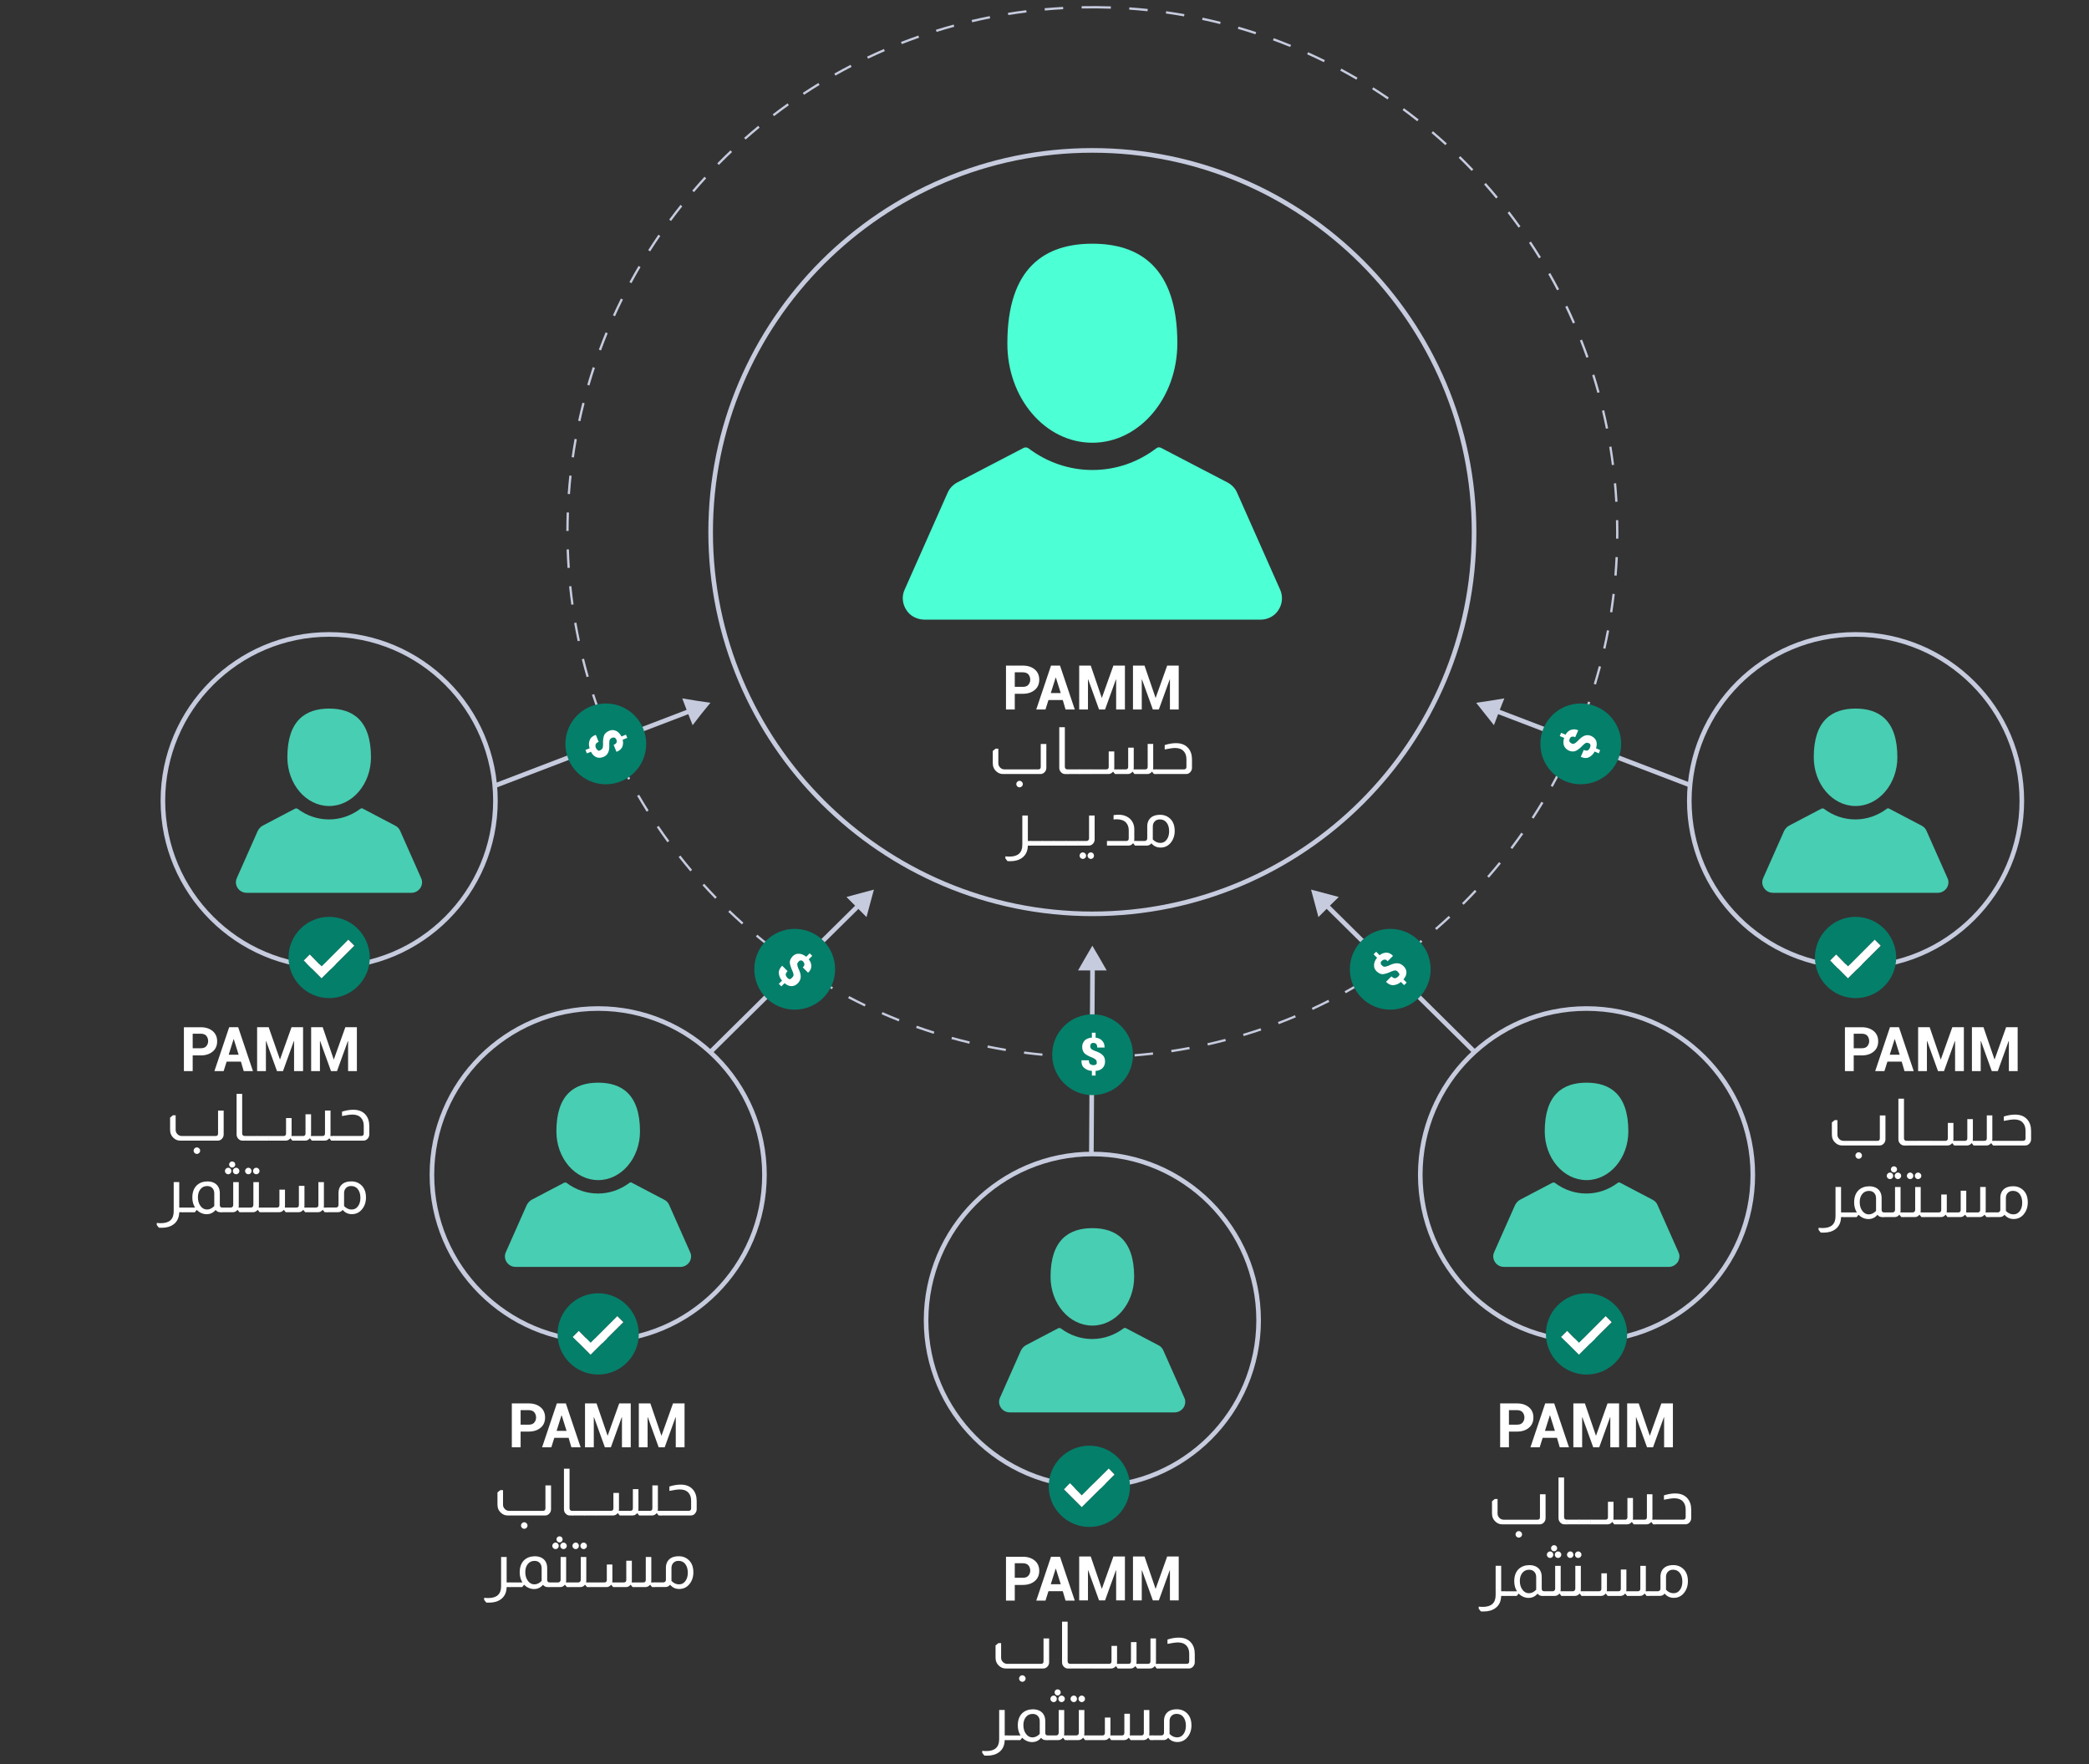 <?xml version="1.0" encoding="UTF-8"?><svg id="Layer_1" xmlns="http://www.w3.org/2000/svg" width="894" height="755" viewBox="0 0 894 755"><rect x="0" y="0" width="894" height="755" fill="#333333" stroke="none"/><defs><style>.cls-1{fill:#fff;}.cls-1,.cls-2,.cls-3,.cls-4,.cls-5{stroke-width:0px;}.cls-2{fill:#48ceb2;}.cls-3{fill:#4dffd4;}.cls-4{fill:#c6cbde;}.cls-5{fill:#047f6a;}</style></defs><path class="cls-4" d="M469.79,452.83v-.99c2.6-.03,5.26-.1,7.87-.22l.04.99c-2.63.12-5.29.19-7.92.22ZM461.87,452.77c-2.62-.06-5.29-.18-7.91-.33l.06-.99c2.62.15,5.27.27,7.88.33l-.02.99ZM485.61,452.12l-.08-.99c2.61-.21,5.25-.47,7.85-.76l.11.98c-2.61.3-5.26.56-7.88.77ZM446.06,451.83c-2.62-.25-5.27-.54-7.87-.88l.13-.98c2.59.34,5.23.63,7.84.88l-.09.98ZM501.35,450.31l-.15-.98c2.59-.39,5.2-.83,7.77-1.31l.18.97c-2.58.48-5.21.93-7.81,1.32ZM430.35,449.79c-2.6-.43-5.22-.91-7.79-1.43l.2-.97c2.56.52,5.17,1,7.76,1.43l-.16.97ZM516.92,447.4l-.22-.96c2.56-.57,5.13-1.2,7.66-1.86l.25.96c-2.54.66-5.13,1.29-7.7,1.87ZM414.83,446.65c-2.55-.61-5.13-1.28-7.67-1.98l.26-.95c2.52.7,5.09,1.36,7.63,1.97l-.23.96ZM532.24,443.39l-.28-.95c2.51-.75,5.03-1.56,7.51-2.4l.32.94c-2.49.84-5.03,1.65-7.55,2.41ZM399.56,442.41c-2.51-.79-5.04-1.64-7.53-2.53l.33-.93c2.48.88,5,1.73,7.5,2.52l-.3.94ZM547.24,438.3l-.35-.92c2.44-.93,4.9-1.91,7.3-2.92l.38.91c-2.41,1.01-4.88,2-7.33,2.93ZM384.6,437.09c-2.44-.97-4.91-2-7.33-3.06l.4-.91c2.41,1.05,4.86,2.08,7.3,3.04l-.36.92ZM561.8,432.19l-.41-.9c2.37-1.09,4.75-2.24,7.08-3.42l.45.88c-2.35,1.19-4.74,2.34-7.11,3.44ZM370.05,430.72c-2.37-1.14-4.76-2.34-7.09-3.56l.46-.88c2.32,1.22,4.7,2.41,7.06,3.55l-.43.89ZM575.91,425.06l-.48-.87c2.28-1.26,4.58-2.58,6.83-3.92l.51.85c-2.26,1.35-4.56,2.67-6.86,3.93ZM356,423.34c-2.29-1.31-4.58-2.67-6.82-4.05l.52-.84c2.23,1.38,4.51,2.74,6.79,4.04l-.49.86ZM589.48,416.95l-.54-.83c2.2-1.42,4.4-2.9,6.54-4.39l.57.81c-2.15,1.5-4.36,2.98-6.57,4.41ZM342.52,415c-2.19-1.46-4.38-2.98-6.51-4.52l.58-.8c2.13,1.53,4.31,3.05,6.48,4.5l-.55.82ZM602.46,407.9l-.59-.79c2.09-1.57,4.18-3.19,6.22-4.84l.62.77c-2.05,1.65-4.15,3.29-6.25,4.86ZM329.66,405.73c-2.08-1.61-4.16-3.28-6.18-4.97l.63-.76c2.01,1.68,4.08,3.34,6.15,4.94l-.61.78ZM614.78,397.97l-.65-.75c1.98-1.72,3.96-3.49,5.87-5.26l.67.72c-1.92,1.78-3.9,3.56-5.89,5.29ZM317.48,395.59c-1.96-1.75-3.92-3.57-5.81-5.38l.68-.71c1.89,1.81,3.83,3.61,5.79,5.36l-.66.74ZM626.38,387.19l-.7-.7c1.85-1.85,3.7-3.75,5.49-5.66l.72.68c-1.8,1.92-3.65,3.84-5.51,5.69ZM306.05,384.62c-1.83-1.88-3.65-3.82-5.42-5.77l.73-.66c1.76,1.94,3.58,3.88,5.4,5.75l-.71.69ZM637.21,375.62l-.75-.65c1.72-1.97,3.43-4,5.08-6.04l.77.62c-1.66,2.04-3.38,4.08-5.1,6.06ZM295.42,372.89c-1.7-2.01-3.38-4.07-5-6.14l.78-.61c1.61,2.05,3.29,4.11,4.98,6.11l-.75.64ZM647.2,363.32l-.79-.6c1.58-2.09,3.14-4.24,4.65-6.38l.81.57c-1.51,2.15-3.08,4.31-4.67,6.41ZM285.63,360.45c-1.55-2.12-3.09-4.3-4.56-6.47l.82-.55c1.47,2.16,2.99,4.33,4.54,6.44l-.8.58ZM656.31,350.34l-.83-.54c1.44-2.21,2.85-4.46,4.19-6.69l.85.51c-1.35,2.24-2.76,4.5-4.21,6.72ZM276.75,347.36c-1.4-2.22-2.77-4.5-4.09-6.77l.86-.5c1.31,2.26,2.68,4.53,4.07,6.74l-.84.53ZM664.49,336.75l-.86-.48c1.27-2.29,2.52-4.64,3.71-6.98l.88.45c-1.19,2.35-2.45,4.7-3.72,7.01ZM268.81,333.68c-1.23-2.31-2.45-4.68-3.6-7.03l.89-.44c1.15,2.35,2.36,4.71,3.59,7l-.87.47ZM671.69,322.61l-.9-.42c1.11-2.38,2.19-4.81,3.21-7.22l.91.39c-1.03,2.43-2.11,4.87-3.22,7.26ZM261.86,319.49c-1.07-2.4-2.11-4.84-3.1-7.27l.92-.37c.98,2.42,2.02,4.85,3.08,7.23l-.9.4ZM677.87,307.99l-.92-.35c.93-2.44,1.84-4.95,2.69-7.44l.94.32c-.85,2.5-1.76,5.02-2.7,7.47ZM255.92,304.83c-.9-2.47-1.77-4.99-2.58-7.49l.94-.3c.81,2.49,1.67,5,2.57,7.46l-.93.34ZM683.01,292.95l-.95-.29c.76-2.51,1.48-5.07,2.15-7.59l.96.25c-.67,2.53-1.39,5.1-2.16,7.62ZM251.02,289.77c-.72-2.52-1.41-5.1-2.04-7.65l.96-.24c.63,2.54,1.32,5.11,2.03,7.62l-.95.27ZM687.05,277.64l-.96-.22c.58-2.55,1.12-5.15,1.6-7.72l.97.18c-.49,2.58-1.03,5.19-1.61,7.75ZM247.21,274.4c-.54-2.57-1.04-5.18-1.5-7.78l.97-.17c.45,2.58.95,5.19,1.49,7.74l-.97.2ZM690,262.07l-.98-.15c.4-2.59.75-5.21,1.06-7.81l.98.11c-.31,2.61-.66,5.25-1.06,7.85ZM244.49,258.79c-.36-2.6-.68-5.25-.95-7.86l.98-.1c.27,2.6.58,5.24.94,7.83l-.98.14ZM691.85,246.34l-.98-.08c.21-2.62.38-5.26.51-7.87l.99.05c-.12,2.62-.29,5.28-.51,7.9ZM242.87,243.04c-.18-2.63-.31-5.29-.39-7.91l.99-.03c.08,2.61.22,5.26.39,7.88l-.99.07ZM692.59,230.52h-.99c.01-.94.02-1.87.02-2.81,0-1.7-.02-3.4-.06-5.1l.99-.02c.04,1.7.06,3.41.06,5.12,0,.94,0,1.87-.02,2.8ZM243.35,227.21h-.99c0-2.63.06-5.3.15-7.92l.99.04c-.1,2.61-.15,5.27-.15,7.88ZM691.25,214.74c-.15-2.62-.35-5.27-.59-7.86l.98-.09c.24,2.61.44,5.27.59,7.9l-.99.06ZM243.93,211.45l-.99-.07c.19-2.63.43-5.28.7-7.89l.98.11c-.28,2.6-.51,5.24-.7,7.85ZM689.8,199.04c-.33-2.59-.71-5.21-1.14-7.8l.97-.16c.43,2.6.81,5.24,1.14,7.84l-.98.12ZM245.61,195.77l-.98-.14c.37-2.6.79-5.23,1.26-7.82l.97.17c-.46,2.58-.88,5.2-1.25,7.79ZM687.25,183.48c-.52-2.57-1.08-5.17-1.68-7.7l.96-.23c.61,2.55,1.17,5.15,1.69,7.74l-.97.19ZM248.39,180.25l-.97-.21c.55-2.57,1.16-5.16,1.81-7.71l.96.24c-.64,2.54-1.25,5.12-1.8,7.68ZM683.61,168.14c-.69-2.52-1.44-5.07-2.23-7.57l.94-.3c.79,2.51,1.54,5.07,2.24,7.6l-.95.26ZM252.26,164.96l-.95-.28c.74-2.53,1.53-5.07,2.35-7.57l.94.31c-.82,2.48-1.61,5.02-2.34,7.53ZM678.89,153.09c-.86-2.45-1.79-4.94-2.76-7.39l.92-.36c.97,2.46,1.9,4.96,2.77,7.42l-.93.33ZM257.21,149.96l-.93-.34c.91-2.47,1.88-4.96,2.89-7.4l.91.38c-1,2.43-1.96,4.91-2.87,7.37ZM673.13,138.44c-1.04-2.38-2.13-4.79-3.26-7.16l.89-.43c1.13,2.38,2.24,4.79,3.28,7.19l-.91.39ZM263.21,135.34l-.9-.41c1.09-2.4,2.23-4.81,3.4-7.17l.88.44c-1.17,2.35-2.31,4.75-3.39,7.14ZM666.35,124.24c-1.21-2.32-2.48-4.65-3.76-6.91l.86-.49c1.29,2.28,2.56,4.61,3.78,6.94l-.88.46ZM270.24,121.18l-.87-.47c1.25-2.31,2.56-4.64,3.9-6.91l.85.5c-1.33,2.26-2.63,4.57-3.88,6.88ZM658.59,110.55c-1.37-2.23-2.79-4.46-4.24-6.64l.82-.55c1.45,2.19,2.88,4.43,4.26,6.67l-.84.52ZM278.24,107.57l-.83-.53c1.42-2.22,2.89-4.45,4.37-6.61l.81.56c-1.48,2.15-2.95,4.37-4.35,6.59ZM649.88,97.42c-1.53-2.13-3.11-4.26-4.7-6.33l.78-.6c1.6,2.08,3.18,4.21,4.72,6.35l-.8.58ZM287.18,94.56l-.79-.59c1.57-2.12,3.19-4.23,4.83-6.29l.77.62c-1.63,2.05-3.24,4.15-4.8,6.26ZM640.26,84.94c-1.67-2.02-3.4-4.03-5.13-5.98l.74-.66c1.74,1.96,3.48,3.98,5.15,6.01l-.76.63ZM297,82.21l-.75-.64c1.71-2,3.47-3.99,5.25-5.93l.73.67c-1.77,1.93-3.53,3.92-5.23,5.91ZM629.8,73.15c-1.81-1.9-3.67-3.79-5.54-5.61l.69-.71c1.87,1.83,3.75,3.73,5.56,5.64l-.72.68ZM307.66,70.58l-.7-.69c1.84-1.87,3.74-3.74,5.65-5.55l.68.72c-1.9,1.8-3.79,3.66-5.63,5.53ZM618.53,62.12c-1.93-1.76-3.92-3.52-5.92-5.21l.64-.75c2,1.7,4,3.47,5.94,5.24l-.67.73ZM319.1,59.73l-.65-.74c1.97-1.74,4-3.47,6.02-5.14l.63.76c-2.02,1.66-4.04,3.38-6,5.12ZM606.51,51.9c-2.06-1.63-4.17-3.24-6.27-4.79l.59-.8c2.11,1.55,4.23,3.17,6.3,4.81l-.61.77ZM331.27,49.71l-.6-.78c2.09-1.6,4.23-3.18,6.36-4.7l.57.8c-2.13,1.52-4.26,3.09-6.34,4.68ZM593.8,42.54c-2.17-1.48-4.39-2.94-6.6-4.34l.53-.83c2.21,1.4,4.44,2.87,6.62,4.36l-.56.82ZM344.1,40.57l-.54-.82c2.18-1.44,4.43-2.87,6.67-4.24l.52.84c-2.24,1.37-4.47,2.79-6.65,4.22ZM580.46,34.1c-2.26-1.32-4.58-2.62-6.89-3.87l.47-.87c2.32,1.25,4.65,2.56,6.92,3.88l-.5.85ZM357.53,32.36l-.49-.86c2.29-1.29,4.63-2.56,6.95-3.76l.45.88c-2.31,1.2-4.64,2.46-6.92,3.75ZM566.55,26.61c-2.36-1.17-4.77-2.3-7.15-3.37l.41-.9c2.39,1.08,4.81,2.22,7.18,3.39l-.44.89ZM371.5,25.12l-.42-.89c2.37-1.13,4.79-2.22,7.2-3.26l.39.91c-2.39,1.03-4.8,2.13-7.16,3.25ZM552.14,20.12c-2.43-.99-4.91-1.95-7.37-2.86l.34-.93c2.47.91,4.96,1.87,7.4,2.87l-.37.91ZM385.94,18.88l-.36-.92c2.45-.96,4.95-1.88,7.43-2.75l.33.93c-2.47.87-4.96,1.79-7.39,2.74ZM537.29,14.67c-2.49-.81-5.02-1.59-7.54-2.32l.27-.95c2.53.73,5.07,1.51,7.57,2.33l-.31.94ZM400.82,13.67l-.29-.94c2.51-.78,5.07-1.53,7.6-2.22l.26.95c-2.52.69-5.07,1.43-7.57,2.21ZM522.14,10.3c-2.54-.64-5.13-1.24-7.68-1.78l.21-.97c2.57.55,5.16,1.15,7.72,1.79l-.24.96ZM416.04,9.52l-.23-.96c2.56-.6,5.17-1.16,7.74-1.67l.19.97c-2.56.51-5.16,1.07-7.71,1.67ZM506.72,7.01c-2.58-.46-5.2-.87-7.79-1.23l.14-.98c2.6.36,5.23.78,7.82,1.24l-.17.97ZM431.51,6.46l-.16-.98c2.59-.42,5.23-.8,7.84-1.12l.12.98c-2.6.33-5.22.7-7.81,1.12ZM491.1,4.81c-2.6-.27-5.24-.5-7.86-.68l.07-.99c2.62.18,5.28.41,7.89.69l-.1.98ZM447.15,4.5l-.09-.98c2.61-.23,5.27-.43,7.9-.57l.05.99c-2.62.14-5.26.33-7.86.57ZM475.37,3.72c-4.15-.14-8.34-.17-12.47-.09l-.02-.99c4.14-.08,8.35-.05,12.52.09l-.03.99Z"/><path class="cls-4" d="M140.87,414.79c-39.78,0-72.14-32.36-72.14-72.14s32.36-72.14,72.14-72.14,72.14,32.36,72.14,72.14-32.36,72.14-72.14,72.14ZM140.87,272.49c-38.69,0-70.17,31.48-70.17,70.17s31.48,70.17,70.17,70.17,70.17-31.48,70.17-70.17-31.48-70.17-70.17-70.17Z"/><path class="cls-4" d="M794.1,414.79c-39.78,0-72.14-32.36-72.14-72.14s32.36-72.14,72.14-72.14,72.14,32.36,72.14,72.14-32.36,72.14-72.14,72.14ZM794.1,272.49c-38.69,0-70.17,31.48-70.17,70.17s31.48,70.17,70.17,70.17,70.17-31.48,70.17-70.17-31.48-70.17-70.17-70.17Z"/><path class="cls-4" d="M256,574.89c-39.78,0-72.14-32.36-72.14-72.14s32.36-72.14,72.14-72.14,72.14,32.36,72.14,72.14-32.36,72.14-72.14,72.14ZM256,432.58c-38.69,0-70.17,31.48-70.17,70.17s31.48,70.17,70.17,70.17,70.17-31.48,70.17-70.17-31.48-70.17-70.17-70.17Z"/><path class="cls-4" d="M467.48,637.15c-39.78,0-72.14-32.36-72.14-72.14s32.36-72.14,72.14-72.14,72.14,32.36,72.14,72.14-32.36,72.14-72.14,72.14ZM467.48,494.84c-38.69,0-70.17,31.48-70.17,70.17s31.48,70.17,70.17,70.17,70.17-31.48,70.17-70.17-31.48-70.17-70.17-70.17Z"/><path class="cls-4" d="M678.97,574.89c-39.78,0-72.14-32.36-72.14-72.14s32.36-72.14,72.14-72.14,72.14,32.36,72.14,72.14-32.36,72.14-72.14,72.14ZM678.97,432.58c-38.69,0-70.17,31.48-70.17,70.17s31.48,70.17,70.17,70.17,70.17-31.48,70.17-70.17-31.48-70.17-70.17-70.17Z"/><path class="cls-1" d="M434.28,678.16v6.82h-3.76v-18.78h7.21c2.17,0,3.85.59,5.14,1.68,1.28,1.09,1.88,2.57,1.88,4.35s-.59,3.26-1.88,4.35c-1.28,1.09-2.96,1.68-5.14,1.68h-3.46v-.1ZM434.28,675.2h3.46c1.09,0,1.88-.3,2.37-.89.49-.59.79-1.28.79-2.17s-.3-1.68-.79-2.27-1.38-.89-2.37-.89h-3.46v6.23Z"/><path class="cls-1" d="M454.83,680.93h-6.13l-1.28,4.05h-3.95l6.32-18.78h3.85l6.32,18.78h-3.95l-1.19-4.05ZM449.7,677.96h4.25l-2.08-6.62h-.1l-2.08,6.62Z"/><path class="cls-1" d="M471.54,679.94h0l4.94-13.84h4.94v18.78h-3.76v-12.85h-.1l-4.64,12.85h-2.57l-4.64-12.85h-.1v12.85h-3.76v-18.78h4.94l4.74,13.84Z"/><path class="cls-1" d="M494.56,679.94h0l4.94-13.84h4.94v18.78h-3.76v-12.85h-.1l-4.64,12.85h-2.57l-4.64-12.85h-.1v12.85h-3.76v-18.78h4.94l4.74,13.84Z"/><path class="cls-1" d="M645.76,612.54v6.82h-3.76v-18.78h7.21c2.17,0,3.85.59,5.14,1.68,1.28,1.09,1.88,2.57,1.88,4.35s-.59,3.26-1.88,4.35c-1.28,1.09-2.96,1.68-5.14,1.68h-3.46v-.1ZM645.76,609.68h3.46c1.09,0,1.88-.3,2.37-.89s.79-1.28.79-2.17-.3-1.68-.79-2.27-1.38-.89-2.37-.89h-3.46v6.23Z"/><path class="cls-1" d="M666.32,615.31h-6.13l-1.28,4.05h-3.95l6.32-18.78h3.85l6.32,18.78h-3.95l-1.19-4.05ZM661.18,612.34h4.25l-2.08-6.62h-.1l-2.08,6.62Z"/><path class="cls-1" d="M683.02,614.42h0l4.94-13.84h4.94v18.78h-3.76v-12.85h-.1l-4.64,12.85h-2.57l-4.64-12.85h-.1v12.85h-3.76v-18.78h4.94l4.74,13.84Z"/><path class="cls-1" d="M706.05,614.42h0l4.94-13.84h4.94v18.78h-3.76v-12.85h-.1l-4.64,12.85h-2.57l-4.64-12.85h-.1v12.85h-3.76v-18.78h4.94l4.74,13.84Z"/><path class="cls-1" d="M661.44,639.45v10.22c0,.67-.21,1.25-.62,1.74-.52.62-1.16.92-1.9.92h-16.01c-1.08,0-2.02-.35-2.8-1.06-1.06-.91-1.6-2.1-1.6-3.55v-5.26l1.2-.98h1.18v6.24c0,.73.26,1.34.78,1.85.5.52,1.14.78,1.9.78h14.41c.71,0,1.06-.35,1.06-1.06v-9.82h2.38ZM649.99,655.23c.37,0,.69.14.97.41.27.27.41.59.41.97,0,.39-.14.72-.41.99-.27.27-.59.41-.97.41-.39,0-.72-.14-.99-.41-.27-.27-.41-.6-.41-.99s.14-.7.41-.97c.27-.27.6-.41.99-.41Z"/><path class="cls-1" d="M669.36,632.28v16.99c0,.3.09.55.28.76.21.21.47.31.78.31h.36v1.99h-1.29c-.6,0-1.12-.2-1.57-.59-.63-.54-.95-1.23-.95-2.07v-17.38h2.38Z"/><path class="cls-1" d="M675.77,650.33v1.99h-5.18v-1.99h5.18Z"/><path class="cls-1" d="M680.75,650.33v1.99h-5.18v-1.99h5.18Z"/><path class="cls-1" d="M707.17,639.45v10.22c0,.24-.03.47-.08.67h1.51v1.99h-1.12l-.78-.98h-.08c-.52.65-1.18.98-1.96.98h-5.51l-.78-.98h-.08c-.52.65-1.18.98-1.96.98h-5.51l-.78-.98h-.08c-.52.65-1.18.98-1.96.98h-7.42v-1.99h6.49c.71,0,1.06-.35,1.06-1.06v-6.61h2.38v7c0,.24-.02.47-.06.67h4.95c.71,0,1.06-.35,1.06-1.06v-8.23h2.38v8.62c0,.24-.03.47-.08.67h4.98c.71,0,1.06-.35,1.06-1.06v-9.82h2.38Z"/><path class="cls-1" d="M712.1,639.92c1.72-.54,3.32-.81,4.81-.81,2.31,0,4.08.72,5.29,2.16,1.05,1.23,1.57,2.85,1.57,4.84v3.55c0,.63-.2,1.19-.59,1.68-.49.65-1.13.98-1.93.98h-12.87v-1.99h11.95c.71,0,1.06-.35,1.06-1.06v-3.25c0-1.46-.38-2.6-1.15-3.44-.84-.93-2.06-1.4-3.67-1.4-.97,0-2.46.21-4.48.62v-1.88Z"/><path class="cls-1" d="M642.44,670.08v10.89h1.43v1.99h-1.43c-.06,2.33-.89,4.08-2.49,5.23-1.29.95-2.96,1.43-5.01,1.43-.32,0-.72,0-1.2-.03l-.92-1.15v-.9c.54.07,1.13.11,1.76.11,3.66,0,5.49-1.68,5.49-5.04v-12.54h2.38Z"/><path class="cls-1" d="M649.18,680.97c-.77-1.25-1.15-2.68-1.15-4.28,0-2.26.63-4,1.9-5.23,1.14-1.08,2.64-1.64,4.51-1.68,1.34,0,2.45.29,3.33.87,1.34.9,2.02,2.3,2.02,4.2v5.07c0,.26.07.49.2.67.17.24.39.37.67.39h.06v1.99h-.7c-.84,0-1.51-.33-2.02-.98-1.01,1.21-2.29,1.82-3.83,1.82s-3.03-.61-4.23-1.82h-.06l-.78.98h-5.43v-1.99h5.51ZM657.41,674.84c0-.97-.31-1.74-.92-2.32-.54-.5-1.24-.76-2.1-.76-1.19,0-2.16.44-2.88,1.33s-1.09,2.05-1.09,3.48c0,1.51.38,2.77,1.15,3.78.73.97,1.64,1.46,2.74,1.46s2.12-.49,3.11-1.48v-5.49Z"/><path class="cls-1" d="M667.91,670.08v10.22c0,.22-.03.45-.08.67h1.48v1.99h-1.09l-.81-.98h-.08c-.5.65-1.16.98-1.96.98h-4.87v-1.99h3.97c.3,0,.54-.09.73-.28.22-.21.34-.47.34-.78v-9.82h2.38ZM663.37,663.93c.39,0,.72.14.98.41.26.27.39.59.39.97,0,.39-.13.72-.39.99-.26.27-.59.41-.98.41s-.69-.14-.97-.41c-.27-.27-.41-.6-.41-.99s.14-.69.41-.97c.27-.27.59-.41.97-.41ZM665.08,661.24c.35,0,.66.13.92.38s.39.56.39.94-.13.66-.39.92c-.26.26-.57.39-.92.39s-.66-.13-.92-.39c-.26-.26-.39-.57-.39-.92,0-.37.13-.69.38-.94s.56-.38.94-.38ZM666.79,663.93c.37,0,.69.14.97.41.27.27.41.59.41.97,0,.39-.14.72-.41.99-.27.27-.59.41-.97.41-.39,0-.72-.14-.99-.41-.27-.27-.41-.6-.41-.99s.14-.69.41-.97c.27-.27.6-.41.99-.41Z"/><path class="cls-1" d="M676.53,670.08v10.22c0,.22-.03.45-.08.67h1.48v1.99h-1.09l-.81-.98h-.08c-.5.65-1.16.98-1.96.98h-4.87v-1.99h3.97c.3,0,.54-.09.73-.28.22-.21.34-.47.34-.78v-9.82h2.38ZM671.99,663.93c.39,0,.72.14.98.41.26.27.39.59.39.97,0,.39-.13.72-.39.99-.26.27-.59.41-.98.41s-.69-.14-.97-.41c-.27-.27-.41-.6-.41-.99s.14-.69.41-.97c.27-.27.59-.41.97-.41ZM675.41,663.93c.37,0,.69.14.97.41.27.27.41.59.41.97,0,.39-.14.72-.41.99-.27.27-.59.41-.97.41-.39,0-.72-.14-.99-.41-.27-.27-.41-.6-.41-.99s.14-.69.41-.97c.27-.27.6-.41.99-.41Z"/><path class="cls-1" d="M704.35,670.08v10.22c0,.24-.03.47-.08.67h1.51v1.99h-1.12l-.78-.98h-.08c-.52.65-1.18.98-1.96.98h-5.51l-.78-.98h-.08c-.52.65-1.18.98-1.96.98h-5.51l-.78-.98h-.08c-.52.65-1.18.98-1.96.98h-7.42v-1.99h6.49c.71,0,1.06-.35,1.06-1.06v-6.61h2.38v7c0,.24-.02.47-.06.67h4.95c.71,0,1.06-.35,1.06-1.06v-8.23h2.38v8.62c0,.24-.03.47-.08.67h4.98c.71,0,1.06-.35,1.06-1.06v-9.82h2.38Z"/><path class="cls-1" d="M710.59,674.84c0-1.9.67-3.3,2.02-4.2.88-.58,2.04-.87,3.5-.87,1.77,0,3.26.61,4.45,1.82,1.19,1.21,1.79,2.91,1.79,5.09,0,2.03-.6,3.75-1.79,5.15-1.12,1.31-2.54,1.96-4.25,1.96-1.6,0-2.91-.61-3.92-1.82-.5.65-1.18.98-2.02.98h-4.81v-1.99h3.97c.3,0,.55-.1.76-.31.21-.21.31-.46.31-.76v-5.07ZM712.97,680.33c.97.99,2.04,1.48,3.22,1.48s2.03-.46,2.73-1.39,1.05-2.12,1.05-3.6c0-1.64-.41-2.94-1.23-3.89-.69-.78-1.6-1.18-2.74-1.18-.86,0-1.56.25-2.1.76-.62.58-.92,1.35-.92,2.32v5.49Z"/><path class="cls-1" d="M222.8,612.54v6.82h-3.76v-18.78h7.21c2.17,0,3.85.59,5.14,1.68,1.28,1.09,1.88,2.57,1.88,4.35s-.59,3.26-1.88,4.35c-1.28,1.09-2.96,1.68-5.14,1.68h-3.46v-.1ZM222.8,609.68h3.46c1.09,0,1.88-.3,2.37-.89.49-.59.79-1.28.79-2.17s-.3-1.68-.79-2.27-1.38-.89-2.37-.89h-3.46v6.23Z"/><path class="cls-1" d="M243.35,615.31h-6.13l-1.28,4.05h-3.95l6.32-18.78h3.85l6.32,18.78h-3.95l-1.19-4.05ZM238.21,612.34h4.25l-2.08-6.62h-.1l-2.08,6.62Z"/><path class="cls-1" d="M260.05,614.42h0l4.94-13.84h4.94v18.78h-3.76v-12.85h-.1l-4.64,12.85h-2.57l-4.64-12.85h-.1v12.85h-3.76v-18.78h4.94l4.74,13.84Z"/><path class="cls-1" d="M283.08,614.42h0l4.94-13.84h4.94v18.78h-3.76v-12.85h-.1l-4.64,12.85h-2.57l-4.64-12.85h-.1v12.85h-3.76v-18.78h4.94l4.74,13.84Z"/><path class="cls-1" d="M82.46,451.56v6.82h-3.76v-18.78h7.21c2.17,0,3.85.59,5.14,1.68s1.88,2.57,1.88,4.35-.59,3.26-1.88,4.35c-1.28,1.09-2.96,1.68-5.14,1.68h-3.46v-.1ZM82.46,448.59h3.46c1.09,0,1.88-.3,2.37-.89s.79-1.28.79-2.17-.3-1.68-.79-2.27c-.49-.59-1.38-.89-2.37-.89h-3.46v6.23Z"/><path class="cls-1" d="M103.12,454.32h-6.13l-1.28,4.05h-3.95l6.32-18.78h3.85l6.32,18.78h-3.95l-1.19-4.05ZM97.88,451.36h4.25l-2.08-6.62h-.1l-2.08,6.62Z"/><path class="cls-1" d="M119.82,453.43h0l4.94-13.84h4.94v18.78h-3.85v-12.85h-.1l-4.64,12.85h-2.57l-4.64-12.85h-.1v12.85h-3.76v-18.78h4.94l4.84,13.84Z"/><path class="cls-1" d="M142.85,453.43h0l4.94-13.84h4.94v18.78h-3.76v-12.85h-.1l-4.64,12.85h-2.57l-4.64-12.85h-.1v12.85h-3.76v-18.78h4.94l4.74,13.84Z"/><path class="cls-1" d="M793.31,451.56v6.82h-3.76v-18.78h7.21c2.17,0,3.85.59,5.14,1.68s1.88,2.57,1.88,4.35-.59,3.26-1.88,4.35c-1.28,1.09-2.96,1.68-5.14,1.68h-3.46v-.1ZM793.31,448.59h3.46c1.09,0,1.88-.3,2.37-.89s.79-1.28.79-2.17-.3-1.68-.79-2.27c-.49-.59-1.38-.89-2.37-.89h-3.46v6.23Z"/><path class="cls-1" d="M813.86,454.32h-6.13l-1.28,4.05h-3.95l6.32-18.78h3.85l6.32,18.78h-3.95l-1.19-4.05ZM808.73,451.36h4.25l-2.08-6.62h-.1l-2.08,6.62Z"/><path class="cls-1" d="M830.57,453.43h0l4.94-13.84h4.94v18.78h-3.76v-12.85h-.1l-4.64,12.85h-2.57l-4.64-12.85h-.1v12.85h-3.76v-18.78h4.94l4.74,13.84Z"/><path class="cls-1" d="M853.59,453.43h0l4.94-13.84h4.94v18.78h-3.76v-12.85h-.1l-4.64,12.85h-2.57l-4.64-12.85h-.1v12.85h-3.76v-18.78h4.94l4.74,13.84Z"/><path class="cls-1" d="M806.89,477.32v10.22c0,.67-.21,1.25-.62,1.74-.52.62-1.16.92-1.9.92h-16.01c-1.08,0-2.02-.35-2.8-1.06-1.06-.91-1.6-2.1-1.6-3.55v-5.26l1.2-.98h1.18v6.24c0,.73.26,1.34.78,1.85.5.52,1.14.78,1.9.78h14.41c.71,0,1.06-.35,1.06-1.06v-9.82h2.38ZM795.45,493.11c.37,0,.69.14.97.41.27.27.41.59.41.97,0,.39-.14.72-.41.99-.27.27-.59.41-.97.41-.39,0-.72-.14-.99-.41-.27-.27-.41-.6-.41-.99s.14-.7.41-.97c.27-.27.6-.41.99-.41Z"/><path class="cls-1" d="M814.82,470.16v16.99c0,.3.09.55.28.76.21.21.47.31.78.31h.36v1.99h-1.29c-.6,0-1.12-.2-1.57-.59-.63-.54-.95-1.23-.95-2.07v-17.38h2.38Z"/><path class="cls-1" d="M821.22,488.21v1.99h-5.18v-1.99h5.18Z"/><path class="cls-1" d="M826.21,488.21v1.99h-5.18v-1.99h5.18Z"/><path class="cls-1" d="M852.63,477.32v10.22c0,.24-.03.47-.08.67h1.51v1.99h-1.12l-.78-.98h-.08c-.52.65-1.18.98-1.96.98h-5.51l-.78-.98h-.08c-.52.65-1.18.98-1.96.98h-5.51l-.78-.98h-.08c-.52.65-1.18.98-1.96.98h-7.42v-1.99h6.49c.71,0,1.06-.35,1.06-1.06v-6.61h2.38v7c0,.24-.02.47-.06.67h4.95c.71,0,1.06-.35,1.06-1.06v-8.23h2.38v8.62c0,.24-.03.47-.08.67h4.98c.71,0,1.06-.35,1.06-1.06v-9.82h2.38Z"/><path class="cls-1" d="M857.55,477.8c1.72-.54,3.32-.81,4.81-.81,2.31,0,4.08.72,5.29,2.16,1.05,1.23,1.57,2.85,1.57,4.84v3.55c0,.63-.2,1.19-.59,1.68-.49.65-1.13.98-1.93.98h-12.87v-1.99h11.95c.71,0,1.06-.35,1.06-1.06v-3.25c0-1.46-.38-2.6-1.15-3.44-.84-.93-2.06-1.4-3.67-1.4-.97,0-2.46.21-4.48.62v-1.88Z"/><path class="cls-1" d="M787.89,507.96v10.89h1.43v1.99h-1.43c-.06,2.33-.89,4.08-2.49,5.23-1.29.95-2.96,1.43-5.01,1.43-.32,0-.72,0-1.2-.03l-.92-1.15v-.9c.54.07,1.13.11,1.76.11,3.66,0,5.49-1.68,5.49-5.04v-12.54h2.38Z"/><path class="cls-1" d="M794.64,518.85c-.77-1.25-1.15-2.68-1.15-4.28,0-2.26.63-4,1.9-5.23,1.14-1.08,2.64-1.64,4.51-1.68,1.34,0,2.45.29,3.33.87,1.34.9,2.02,2.3,2.02,4.2v5.07c0,.26.07.49.2.67.17.24.39.37.67.39h.06v1.99h-.7c-.84,0-1.51-.33-2.02-.98-1.01,1.21-2.29,1.82-3.83,1.82s-3.03-.61-4.23-1.82h-.06l-.78.98h-5.43v-1.99h5.51ZM802.86,512.72c0-.97-.31-1.74-.92-2.32-.54-.5-1.24-.76-2.1-.76-1.19,0-2.16.44-2.88,1.33s-1.09,2.05-1.09,3.48c0,1.51.38,2.77,1.15,3.78.73.97,1.64,1.46,2.74,1.46s2.12-.49,3.11-1.48v-5.49Z"/><path class="cls-1" d="M813.36,507.96v10.22c0,.22-.03.45-.08.67h1.48v1.99h-1.09l-.81-.98h-.08c-.5.65-1.16.98-1.96.98h-4.87v-1.99h3.97c.3,0,.54-.09.73-.28.22-.21.34-.47.34-.78v-9.82h2.38ZM808.83,501.8c.39,0,.72.14.98.41.26.27.39.59.39.97,0,.39-.13.72-.39.99-.26.27-.59.41-.98.41s-.69-.14-.97-.41c-.27-.27-.41-.6-.41-.99s.14-.69.41-.97c.27-.27.59-.41.97-.41ZM810.53,499.11c.35,0,.66.13.92.38s.39.56.39.94-.13.66-.39.92c-.26.26-.57.39-.92.39s-.66-.13-.92-.39c-.26-.26-.39-.57-.39-.92,0-.37.13-.69.38-.94s.56-.38.94-.38ZM812.24,501.8c.37,0,.69.14.97.41.27.27.41.59.41.97,0,.39-.14.72-.41.99-.27.27-.59.41-.97.41-.39,0-.72-.14-.99-.41-.27-.27-.41-.6-.41-.99s.14-.69.41-.97c.27-.27.6-.41.99-.41Z"/><path class="cls-1" d="M821.98,507.96v10.22c0,.22-.03.45-.08.67h1.48v1.99h-1.09l-.81-.98h-.08c-.5.65-1.16.98-1.96.98h-4.87v-1.99h3.97c.3,0,.54-.09.73-.28.22-.21.34-.47.34-.78v-9.82h2.38ZM817.45,501.8c.39,0,.72.14.98.41.26.27.39.59.39.97,0,.39-.13.72-.39.99-.26.27-.59.41-.98.41s-.69-.14-.97-.41c-.27-.27-.41-.6-.41-.99s.14-.69.41-.97c.27-.27.59-.41.97-.41ZM820.86,501.8c.37,0,.69.14.97.41.27.27.41.59.41.97,0,.39-.14.72-.41.99-.27.27-.59.41-.97.41-.39,0-.72-.14-.99-.41-.27-.27-.41-.6-.41-.99s.14-.69.41-.97c.27-.27.6-.41.99-.41Z"/><path class="cls-1" d="M849.8,507.96v10.22c0,.24-.03.47-.08.67h1.51v1.99h-1.12l-.78-.98h-.08c-.52.65-1.18.98-1.96.98h-5.51l-.78-.98h-.08c-.52.65-1.18.98-1.96.98h-5.51l-.78-.98h-.08c-.52.65-1.18.98-1.96.98h-7.42v-1.99h6.49c.71,0,1.06-.35,1.06-1.06v-6.61h2.38v7c0,.24-.02.47-.06.67h4.95c.71,0,1.06-.35,1.06-1.06v-8.23h2.38v8.62c0,.24-.03.47-.08.67h4.98c.71,0,1.06-.35,1.06-1.06v-9.82h2.38Z"/><path class="cls-1" d="M856.04,512.72c0-1.9.67-3.3,2.02-4.2.88-.58,2.04-.87,3.5-.87,1.77,0,3.26.61,4.45,1.82,1.19,1.21,1.79,2.91,1.79,5.09,0,2.03-.6,3.75-1.79,5.15-1.12,1.31-2.54,1.96-4.25,1.96-1.6,0-2.91-.61-3.92-1.82-.5.65-1.18.98-2.02.98h-4.81v-1.99h3.97c.3,0,.55-.1.76-.31.21-.21.31-.46.31-.76v-5.07ZM858.42,518.2c.97.99,2.04,1.48,3.22,1.48s2.03-.46,2.73-1.39,1.05-2.12,1.05-3.6c0-1.64-.41-2.94-1.23-3.89-.69-.78-1.6-1.18-2.74-1.18-.86,0-1.56.25-2.1.76-.62.58-.92,1.35-.92,2.32v5.49Z"/><polygon class="cls-4" points="467.48 404.71 464.42 409.95 461.36 415.29 467.48 415.29 473.61 415.29 470.55 409.95 467.48 404.71"/><path class="cls-4" d="M467.48,392.06c-90.62,0-164.34-73.72-164.34-164.34S376.86,63.37,467.48,63.37s164.35,73.73,164.35,164.35-73.72,164.34-164.35,164.34ZM467.48,65.35c-89.53,0-162.37,72.84-162.37,162.37s72.84,162.37,162.37,162.37,162.37-72.84,162.37-162.37-72.84-162.37-162.37-162.37Z"/><path class="cls-2" d="M140.87,344.93c9.88,0,17.89-9.39,17.89-20.85,0-16.01-8-20.85-17.89-20.85s-17.89,4.84-17.89,20.85c0,11.46,8,20.85,17.89,20.85Z"/><path class="cls-2" d="M179.91,380.01c.79-1.28.99-2.87.3-4.25l-8.99-20.26c-.4-.89-1.09-1.68-2.08-2.17l-13.93-7.31c-.3-.2-.69-.1-.99.1-3.95,2.96-8.6,4.55-13.44,4.55s-9.49-1.58-13.44-4.55c-.3-.2-.69-.2-.99-.1l-13.93,7.31c-.89.49-1.58,1.28-2.08,2.17l-8.99,20.26c-.79,1.68-.4,3.66.99,5.04.89.89,2.08,1.28,3.26,1.28h70.46c1.58,0,2.96-.79,3.85-2.08Z"/><path class="cls-2" d="M794.1,344.93c9.88,0,17.89-9.39,17.89-20.85,0-16.01-8-20.85-17.89-20.85s-17.89,4.84-17.89,20.85c0,11.46,8,20.85,17.89,20.85Z"/><path class="cls-2" d="M833.13,380.01c.79-1.28.99-2.87.3-4.25l-8.99-20.26c-.4-.89-1.09-1.68-2.08-2.17l-13.93-7.31c-.3-.2-.69-.1-.99.1-3.95,2.96-8.6,4.55-13.44,4.55s-9.49-1.58-13.44-4.55c-.3-.2-.69-.2-.99-.1l-13.93,7.31c-.89.49-1.58,1.28-2.08,2.17l-8.99,20.26c-.79,1.68-.4,3.66.99,5.04.89.89,2.08,1.28,3.26,1.28h70.46c1.58,0,2.96-.79,3.85-2.08Z"/><path class="cls-2" d="M256,505.02c9.88,0,17.89-9.39,17.89-20.85,0-16.01-8-20.85-17.89-20.85s-17.89,4.84-17.89,20.85c0,11.46,8,20.85,17.89,20.85Z"/><path class="cls-2" d="M295.04,540.1c.79-1.28.99-2.87.3-4.25l-8.99-20.26c-.4-.89-1.09-1.68-2.08-2.17l-13.93-7.31c-.3-.2-.69-.1-.99.1-3.95,2.96-8.6,4.55-13.44,4.55s-9.49-1.58-13.44-4.55c-.3-.2-.69-.2-.99-.1l-13.93,7.31c-.89.49-1.58,1.28-2.08,2.17l-8.99,20.26c-.79,1.68-.4,3.66.99,5.04.89.89,2.08,1.28,3.26,1.28h70.46c1.58,0,2.96-.79,3.85-2.08Z"/><path class="cls-2" d="M467.48,567.28c9.88,0,17.89-9.39,17.89-20.85,0-16.01-8-20.85-17.89-20.85s-17.89,4.84-17.89,20.85c0,11.46,8,20.85,17.89,20.85Z"/><path class="cls-2" d="M506.52,602.36c.79-1.28.99-2.87.3-4.25l-8.99-20.26c-.4-.89-1.09-1.68-2.08-2.17l-13.93-7.31c-.3-.2-.69-.1-.99.1-3.95,2.96-8.6,4.55-13.44,4.55s-9.49-1.58-13.44-4.55c-.3-.2-.69-.2-.99-.1l-13.93,7.31c-.89.49-1.58,1.28-2.08,2.17l-8.99,20.26c-.79,1.68-.4,3.66.99,5.04.89.89,2.08,1.28,3.26,1.28h70.46c1.58,0,2.96-.79,3.85-2.08Z"/><path class="cls-1" d="M434.28,296.8v6.82h-3.76v-18.78h7.21c2.17,0,3.85.59,5.14,1.68,1.28,1.09,1.88,2.57,1.88,4.35s-.59,3.26-1.88,4.35-2.96,1.68-5.14,1.68h-3.46v-.1ZM434.28,293.93h3.46c1.09,0,1.88-.3,2.37-.89s.79-1.28.79-2.17-.3-1.68-.79-2.27c-.49-.59-1.38-.89-2.37-.89h-3.46v6.23Z"/><path class="cls-1" d="M454.83,299.57h-6.13l-1.28,4.05h-3.95l6.32-18.78h3.85l6.32,18.78h-3.95l-1.19-4.05ZM449.7,296.6h4.25l-2.08-6.62h-.1l-2.08,6.62Z"/><path class="cls-1" d="M471.54,298.68h0l4.94-13.84h4.94v18.78h-3.76v-12.85h-.1l-4.64,12.85h-2.57l-4.64-12.85h-.1v12.85h-3.76v-18.78h4.94l4.74,13.84Z"/><path class="cls-1" d="M494.56,298.68h0l4.94-13.84h4.94v18.78h-3.76v-12.85h-.1l-4.64,12.85h-2.57l-4.64-12.85h-.1v12.85h-3.76v-18.78h4.94l4.74,13.84Z"/><path class="cls-3" d="M467.48,189.47c20.06,0,36.37-19.07,36.37-42.59,0-32.61-16.31-42.59-36.37-42.59s-36.37,9.98-36.37,42.59c-.1,23.52,16.21,42.59,36.37,42.59Z"/><path class="cls-3" d="M547.14,261.02c1.68-2.57,1.98-5.83.69-8.7l-18.38-41.41c-.79-1.88-2.27-3.46-4.15-4.45l-28.46-14.82c-.59-.3-1.38-.3-1.98.2-8.1,6.13-17.49,9.29-27.37,9.29s-19.37-3.26-27.37-9.29c-.59-.4-1.28-.49-1.98-.2l-28.46,14.82c-1.88.99-3.36,2.57-4.15,4.45l-18.38,41.41c-1.58,3.46-.79,7.51,1.98,10.28,1.78,1.68,4.15,2.57,6.62,2.57h143.79c2.96,0,5.93-1.48,7.61-4.15Z"/><path class="cls-2" d="M678.97,505.02c9.88,0,17.89-9.39,17.89-20.85,0-16.01-8-20.85-17.89-20.85s-17.89,4.84-17.89,20.85c0,11.46,8,20.85,17.89,20.85Z"/><path class="cls-2" d="M718,540.1c.79-1.28.99-2.87.3-4.25l-8.99-20.26c-.4-.89-1.09-1.68-2.08-2.17l-13.93-7.31c-.3-.2-.69-.1-.99.1-3.95,2.96-8.6,4.55-13.44,4.55s-9.49-1.58-13.44-4.55c-.3-.2-.69-.2-.99-.1l-13.93,7.31c-.89.49-1.58,1.28-2.08,2.17l-8.99,20.26c-.79,1.68-.4,3.66.99,5.04.89.89,2.08,1.28,3.26,1.28h70.46c1.58,0,2.96-.79,3.85-2.08Z"/><rect class="cls-4" x="428.05" y="453.09" width="78.57" height="1.98" transform="translate(10.3 918.52) rotate(-89.64)"/><circle class="cls-5" cx="467.58" cy="451.36" r="17.29"/><path class="cls-1" d="M469.36,454.72c0-.49-.1-.89-.4-1.19-.3-.3-.69-.59-1.38-.89-1.58-.59-2.67-1.19-3.36-1.78-.69-.69-1.09-1.58-1.09-2.87,0-1.09.4-1.98,1.09-2.77.79-.69,1.78-1.09,3.06-1.19v-2.08h1.58v2.08c1.19.2,2.17.59,2.87,1.38.69.79.99,1.68.99,2.87h-3.16c0-.69-.1-1.09-.4-1.48-.3-.3-.69-.49-1.19-.49s-.89.1-1.09.4-.3.69-.3,1.09.1.79.4.99c.2.3.69.59,1.48.89,1.48.49,2.67,1.09,3.36,1.78.79.69,1.09,1.68,1.09,2.87,0,1.09-.4,2.08-1.09,2.77-.69.69-1.68,1.09-2.96,1.19v1.98h-1.58v-1.98c-1.28-.1-2.37-.49-3.26-1.28-.89-.69-1.28-1.78-1.19-3.16v-.1h3.16c0,.79.2,1.28.49,1.58.4.3.89.49,1.48.49.49,0,.89-.1,1.19-.4s.2-.3.2-.69Z"/><polygon class="cls-4" points="374 380.7 368.07 382.28 362.24 383.86 366.49 388.11 370.83 392.46 372.42 386.53 374 380.7"/><rect class="cls-4" x="291.4" y="418.11" width="88.12" height="1.98" transform="translate(-197.76 357.01) rotate(-44.68)"/><circle class="cls-5" cx="340.1" cy="414.79" r="17.29"/><path class="cls-1" d="M339.01,418.35c.4-.4.59-.69.59-1.09s-.1-.89-.4-1.58c-.69-1.48-1.09-2.67-1.19-3.66s.4-1.88,1.19-2.77c.79-.79,1.68-1.19,2.77-1.09.99,0,2.08.49,3.06,1.28l1.48-1.48,1.09,1.09-1.48,1.48c.79.99,1.09,1.98,1.09,2.96s-.49,1.98-1.38,2.77h0l-2.27-2.27c.49-.49.69-.89.69-1.28s-.2-.79-.49-1.19c-.4-.4-.69-.59-1.09-.49-.4,0-.69.2-.99.59-.3.3-.49.59-.49.99s.1.89.4,1.68c.69,1.38,1.09,2.57,1.09,3.66,0,.99-.4,1.98-1.28,2.87-.79.79-1.68,1.19-2.67,1.19s-1.98-.4-2.96-1.28l-1.38,1.38-1.09-1.09,1.38-1.38c-.89-.99-1.28-2.08-1.38-3.16s.4-2.17,1.38-3.16h.1l2.27,2.27c-.49.49-.79.99-.79,1.48s.3.89.69,1.38c.4.4.79.59,1.09.59s.59-.4.99-.69Z"/><polygon class="cls-4" points="304.03 300.75 298 299.86 291.97 298.87 294.15 304.61 296.42 310.34 300.17 305.49 304.03 300.75"/><rect class="cls-4" x="209.21" y="319.38" width="88.15" height="1.98" transform="translate(-97.76 111.67) rotate(-20.94)"/><circle class="cls-5" cx="259.26" cy="318.34" r="17.29"/><path class="cls-1" d="M256.79,321.11c.49-.2.79-.49.99-.79s.3-.89.3-1.68c-.1-1.68.1-2.96.4-3.85.3-.89,1.09-1.58,2.27-2.08.99-.4,1.98-.4,2.96.1.89.4,1.68,1.28,2.27,2.37l1.88-.79.59,1.38-1.98.79c.3,1.19.2,2.27-.2,3.16-.49.89-1.19,1.58-2.37,1.98h-.1l-1.19-2.96c.59-.2.99-.49,1.19-.89s.2-.79,0-1.28-.49-.79-.79-.89-.69-.1-1.19.1c-.4.2-.69.4-.79.69-.2.3-.3.89-.3,1.68.1,1.58,0,2.87-.4,3.76-.4.99-1.19,1.68-2.27,2.08s-2.08.4-2.96,0-1.68-1.19-2.17-2.27l-1.78.69-.59-1.48,1.78-.69c-.4-1.28-.4-2.37,0-3.46s1.19-1.78,2.57-2.27h.1l1.19,2.96c-.69.3-1.09.59-1.28,1.09s-.1.99.1,1.48c.2.49.49.79.79.99.2.3.59.3.99.1Z"/><polygon class="cls-4" points="631.73 300.75 637.76 299.86 643.79 298.87 641.51 304.61 639.34 310.34 635.49 305.49 631.73 300.75"/><rect class="cls-4" x="681.39" y="276.29" width="1.98" height="88.15" transform="translate(139.16 843.04) rotate(-69.05)"/><circle class="cls-5" cx="676.5" cy="318.34" r="17.29"/><path class="cls-1" d="M679.96,318.05c-.49-.2-.89-.3-1.19-.1-.4.1-.79.4-1.38.99-1.09,1.19-2.17,1.98-2.96,2.37-.89.4-1.88.4-3.06-.1-.99-.49-1.68-1.19-2.08-2.17-.3-.99-.3-2.08.1-3.26l-1.88-.79.59-1.38,1.88.79c.59-1.09,1.48-1.78,2.37-2.08.99-.3,1.98-.3,3.06.2h0l-1.28,2.96c-.59-.3-1.09-.3-1.48-.2-.4.1-.69.4-.89.89s-.2.89-.1,1.19c.2.3.49.59.89.79.4.2.79.2,1.09.1s.79-.4,1.38-.99c1.09-1.19,2.08-1.98,2.96-2.37.99-.4,1.98-.4,3.06.1s1.68,1.19,2.08,2.08c.3.89.3,1.98-.1,3.16l1.78.79-.59,1.38-1.78-.79c-.59,1.19-1.48,1.98-2.47,2.47s-2.17.4-3.46-.2h0l1.28-2.96c.69.3,1.28.4,1.68.2.4-.2.79-.59.99-1.19.2-.49.3-.89.1-1.19.1-.2-.1-.49-.59-.69Z"/><polygon class="cls-4" points="561.07 380.7 567 382.28 572.93 383.86 568.58 388.11 564.23 392.46 562.65 386.53 561.07 380.7"/><rect class="cls-4" x="598.62" y="375.03" width="1.98" height="88.12" transform="translate(-120 550.73) rotate(-45.32)"/><circle class="cls-5" cx="594.97" cy="414.79" r="17.29"/><path class="cls-1" d="M598.23,415.88c-.4-.4-.69-.59-1.09-.59s-.89.1-1.58.4c-1.48.69-2.67,1.09-3.66,1.19s-1.88-.4-2.77-1.19c-.79-.79-1.19-1.68-1.09-2.77,0-.99.49-2.08,1.28-3.06l-1.48-1.48,1.09-1.09,1.48,1.48c.99-.79,1.98-1.09,2.96-1.09s1.98.49,2.77,1.38h0l-2.27,2.27c-.49-.49-.89-.69-1.28-.69s-.79.2-1.19.49c-.4.4-.59.69-.49,1.09,0,.4.2.69.59.99.3.3.59.49.99.49s.89-.1,1.68-.4c1.38-.69,2.57-1.09,3.66-1.09.99,0,1.98.4,2.87,1.28.79.79,1.19,1.68,1.19,2.67s-.4,1.98-1.28,2.96l1.38,1.38-1.09,1.09-1.38-1.38c-.99.89-2.08,1.28-3.16,1.38-1.09.1-2.17-.4-3.16-1.38v-.1l2.27-2.27c.49.49.99.79,1.48.79s.89-.3,1.38-.69c.4-.4.59-.79.59-1.09-.2-.3-.4-.59-.69-.99Z"/><path class="cls-5" d="M466.2,618.67c-9.59,0-17.39,7.81-17.39,17.39s7.81,17.39,17.39,17.39,17.39-7.81,17.39-17.39c-.1-9.59-7.81-17.39-17.39-17.39ZM462.94,644.96l-7.61-7.61,2.57-2.57,5.14,5.14,11.46-11.46,2.57,2.57-14.13,13.93Z"/><polygon class="cls-1" points="462.94 639.92 457.9 634.78 455.33 637.35 462.94 644.96 476.97 631.02 474.5 628.45 462.94 639.92"/><path class="cls-5" d="M678.97,553.45c-9.59,0-17.39,7.81-17.39,17.39s7.81,17.39,17.39,17.39,17.39-7.81,17.39-17.39c-.1-9.59-7.81-17.39-17.39-17.39ZM675.71,579.73l-7.61-7.61,2.57-2.57,5.14,5.14,11.46-11.46,2.57,2.57-14.13,13.93Z"/><polygon class="cls-1" points="675.71 574.69 670.67 569.55 668.1 572.12 675.71 579.73 689.74 565.8 687.17 563.23 675.71 574.69"/><path class="cls-5" d="M794.1,392.36c-9.59,0-17.39,7.81-17.39,17.39s7.81,17.39,17.39,17.39,17.39-7.81,17.39-17.39c-.1-9.59-7.81-17.39-17.39-17.39ZM790.84,418.65l-7.61-7.61,2.57-2.57,5.14,5.14,11.46-11.46,2.57,2.57-14.13,13.93Z"/><polygon class="cls-1" points="790.84 413.61 785.8 408.47 783.23 411.04 790.84 418.65 804.87 404.71 802.3 402.14 790.84 413.61"/><path class="cls-5" d="M140.87,392.36c-9.59,0-17.39,7.81-17.39,17.39s7.81,17.39,17.39,17.39,17.39-7.81,17.39-17.39c-.1-9.59-7.81-17.39-17.39-17.39ZM137.61,418.65l-7.61-7.61,2.57-2.57,5.14,5.14,11.46-11.46,2.57,2.57-14.13,13.93Z"/><polygon class="cls-1" points="137.61 413.61 132.57 408.47 130 411.04 137.61 418.65 151.64 404.71 149.07 402.14 137.61 413.61"/><path class="cls-5" d="M256,553.45c-9.59,0-17.39,7.81-17.39,17.39s7.81,17.39,17.39,17.39,17.39-7.81,17.39-17.39c-.1-9.59-7.81-17.39-17.39-17.39ZM252.74,579.73l-7.61-7.61,2.57-2.57,5.14,5.14,11.46-11.46,2.57,2.57-14.13,13.93Z"/><polygon class="cls-1" points="252.74 574.69 247.7 569.55 245.13 572.12 252.74 579.73 266.77 565.8 264.2 563.23 252.74 574.69"/><path class="cls-1" d="M95.72,475.25v10.22c0,.67-.21,1.25-.62,1.74-.52.62-1.16.92-1.9.92h-16.01c-1.08,0-2.02-.35-2.8-1.06-1.06-.91-1.6-2.1-1.6-3.55v-5.26l1.2-.98h1.18v6.24c0,.73.26,1.34.78,1.85.5.52,1.14.78,1.9.78h14.41c.71,0,1.06-.35,1.06-1.06v-9.82h2.38ZM84.27,491.03c.37,0,.69.14.97.41.27.27.41.59.41.97,0,.39-.14.72-.41.99-.27.27-.59.41-.97.41-.39,0-.72-.14-.99-.41-.27-.27-.41-.6-.41-.99s.14-.7.41-.97c.27-.27.6-.41.99-.41Z"/><path class="cls-1" d="M103.64,468.08v16.99c0,.3.09.55.28.76.21.21.47.31.78.31h.36v1.99h-1.29c-.6,0-1.12-.2-1.57-.59-.63-.54-.95-1.23-.95-2.07v-17.38h2.38Z"/><path class="cls-1" d="M110.05,486.14v1.99h-5.18v-1.99h5.18Z"/><path class="cls-1" d="M115.03,486.14v1.99h-5.18v-1.99h5.18Z"/><path class="cls-1" d="M141.45,475.25v10.22c0,.24-.03.47-.08.67h1.51v1.99h-1.12l-.78-.98h-.08c-.52.65-1.18.98-1.96.98h-5.51l-.78-.98h-.08c-.52.65-1.18.98-1.96.98h-5.51l-.78-.98h-.08c-.52.65-1.18.98-1.96.98h-7.42v-1.99h6.49c.71,0,1.06-.35,1.06-1.06v-6.61h2.38v7c0,.24-.02.47-.06.67h4.95c.71,0,1.06-.35,1.06-1.06v-8.23h2.38v8.62c0,.24-.03.47-.08.67h4.98c.71,0,1.06-.35,1.06-1.06v-9.82h2.38Z"/><path class="cls-1" d="M146.38,475.72c1.72-.54,3.32-.81,4.81-.81,2.31,0,4.08.72,5.29,2.16,1.05,1.23,1.57,2.85,1.57,4.84v3.55c0,.63-.2,1.19-.59,1.68-.49.65-1.13.98-1.93.98h-12.87v-1.99h11.95c.71,0,1.06-.35,1.06-1.06v-3.25c0-1.46-.38-2.6-1.15-3.44-.84-.93-2.06-1.4-3.67-1.4-.97,0-2.46.21-4.48.62v-1.88Z"/><path class="cls-1" d="M76.71,505.88v10.89h1.43v1.99h-1.43c-.06,2.33-.89,4.08-2.49,5.23-1.29.95-2.96,1.43-5.01,1.43-.32,0-.72,0-1.2-.03l-.92-1.15v-.9c.54.07,1.13.11,1.76.11,3.66,0,5.49-1.68,5.49-5.04v-12.54h2.38Z"/><path class="cls-1" d="M83.46,516.77c-.77-1.25-1.15-2.68-1.15-4.28,0-2.26.63-4,1.9-5.23,1.14-1.08,2.64-1.64,4.51-1.68,1.34,0,2.45.29,3.33.87,1.34.9,2.02,2.3,2.02,4.2v5.07c0,.26.07.49.2.67.17.24.39.37.67.39h.06v1.99h-.7c-.84,0-1.51-.33-2.02-.98-1.01,1.21-2.29,1.82-3.83,1.82s-3.03-.61-4.23-1.82h-.06l-.78.98h-5.43v-1.99h5.51ZM91.69,510.64c0-.97-.31-1.74-.92-2.32-.54-.5-1.24-.76-2.1-.76-1.19,0-2.16.44-2.88,1.33s-1.09,2.05-1.09,3.48c0,1.51.38,2.77,1.15,3.78.73.97,1.64,1.46,2.74,1.46s2.12-.49,3.11-1.48v-5.49Z"/><path class="cls-1" d="M102.18,505.88v10.22c0,.22-.03.45-.08.67h1.48v1.99h-1.09l-.81-.98h-.08c-.5.65-1.16.98-1.96.98h-4.87v-1.99h3.97c.3,0,.54-.09.73-.28.22-.21.34-.47.34-.78v-9.82h2.38ZM97.65,499.73c.39,0,.72.14.98.41.26.27.39.59.39.97,0,.39-.13.72-.39.99-.26.27-.59.41-.98.41s-.69-.14-.97-.41c-.27-.27-.41-.6-.41-.99s.14-.69.41-.97c.27-.27.59-.41.97-.41ZM99.36,497.04c.35,0,.66.13.92.38s.39.56.39.94-.13.66-.39.92c-.26.26-.57.39-.92.39s-.66-.13-.92-.39c-.26-.26-.39-.57-.39-.92,0-.37.13-.69.38-.94s.56-.38.94-.38ZM101.06,499.73c.37,0,.69.14.97.41.27.27.41.59.41.97,0,.39-.14.72-.41.99-.27.27-.59.41-.97.41-.39,0-.72-.14-.99-.41-.27-.27-.41-.6-.41-.99s.14-.69.41-.97c.27-.27.6-.41.99-.41Z"/><path class="cls-1" d="M110.8,505.88v10.22c0,.22-.03.45-.08.67h1.48v1.99h-1.09l-.81-.98h-.08c-.5.65-1.16.98-1.96.98h-4.87v-1.99h3.97c.3,0,.54-.09.73-.28.22-.21.34-.47.34-.78v-9.82h2.38ZM106.27,499.73c.39,0,.72.14.98.41.26.27.39.59.39.97,0,.39-.13.72-.39.99-.26.27-.59.41-.98.41s-.69-.14-.97-.41c-.27-.27-.41-.6-.41-.99s.14-.69.41-.97c.27-.27.59-.41.97-.41ZM109.68,499.73c.37,0,.69.14.97.41.27.27.41.59.41.97,0,.39-.14.72-.41.99-.27.27-.59.41-.97.41-.39,0-.72-.14-.99-.41-.27-.27-.41-.6-.41-.99s.14-.69.41-.97c.27-.27.6-.41.99-.41Z"/><path class="cls-1" d="M138.62,505.88v10.22c0,.24-.03.47-.08.67h1.51v1.99h-1.12l-.78-.98h-.08c-.52.65-1.18.98-1.96.98h-5.51l-.78-.98h-.08c-.52.65-1.18.98-1.96.98h-5.51l-.78-.98h-.08c-.52.65-1.18.98-1.96.98h-7.42v-1.99h6.49c.71,0,1.06-.35,1.06-1.06v-6.61h2.38v7c0,.24-.02.47-.06.67h4.95c.71,0,1.06-.35,1.06-1.06v-8.23h2.38v8.62c0,.24-.03.47-.08.67h4.98c.71,0,1.06-.35,1.06-1.06v-9.82h2.38Z"/><path class="cls-1" d="M144.86,510.64c0-1.9.67-3.3,2.02-4.2.88-.58,2.04-.87,3.5-.87,1.77,0,3.26.61,4.45,1.82,1.19,1.21,1.79,2.91,1.79,5.09,0,2.03-.6,3.75-1.79,5.15-1.12,1.31-2.54,1.96-4.25,1.96-1.6,0-2.91-.61-3.92-1.82-.5.65-1.18.98-2.02.98h-4.81v-1.99h3.97c.3,0,.55-.1.76-.31.21-.21.31-.46.31-.76v-5.07ZM147.24,516.13c.97.99,2.04,1.48,3.22,1.48s2.03-.46,2.73-1.39,1.05-2.12,1.05-3.6c0-1.64-.41-2.94-1.23-3.89-.69-.78-1.6-1.18-2.74-1.18-.86,0-1.56.25-2.1.76-.62.58-.92,1.35-.92,2.32v5.49Z"/><path class="cls-1" d="M235.82,635.66v10.22c0,.67-.21,1.25-.62,1.74-.52.62-1.16.92-1.9.92h-16.01c-1.08,0-2.02-.35-2.8-1.06-1.06-.91-1.6-2.1-1.6-3.55v-5.26l1.2-.98h1.18v6.24c0,.73.26,1.34.78,1.85.5.52,1.14.78,1.9.78h14.41c.71,0,1.06-.35,1.06-1.06v-9.82h2.38ZM224.37,651.45c.37,0,.69.14.97.41.27.27.41.59.41.97,0,.39-.14.72-.41.99-.27.27-.59.41-.97.41-.39,0-.72-.14-.99-.41-.27-.27-.41-.6-.41-.99s.14-.7.41-.97c.27-.27.6-.41.99-.41Z"/><path class="cls-1" d="M243.74,628.5v16.99c0,.3.09.55.28.76.21.21.47.31.78.31h.36v1.99h-1.29c-.6,0-1.12-.2-1.57-.59-.63-.54-.95-1.23-.95-2.07v-17.38h2.38Z"/><path class="cls-1" d="M250.15,646.55v1.99h-5.18v-1.99h5.18Z"/><path class="cls-1" d="M255.13,646.55v1.99h-5.18v-1.99h5.18Z"/><path class="cls-1" d="M281.55,635.66v10.22c0,.24-.03.47-.08.67h1.51v1.99h-1.12l-.78-.98h-.08c-.52.65-1.18.98-1.96.98h-5.51l-.78-.98h-.08c-.52.65-1.18.98-1.96.98h-5.51l-.78-.98h-.08c-.52.65-1.18.98-1.96.98h-7.42v-1.99h6.49c.71,0,1.06-.35,1.06-1.06v-6.61h2.38v7c0,.24-.02.47-.06.67h4.95c.71,0,1.06-.35,1.06-1.06v-8.23h2.38v8.62c0,.24-.03.47-.08.67h4.98c.71,0,1.06-.35,1.06-1.06v-9.82h2.38Z"/><path class="cls-1" d="M286.48,636.14c1.72-.54,3.32-.81,4.81-.81,2.31,0,4.08.72,5.29,2.16,1.05,1.23,1.57,2.85,1.57,4.84v3.55c0,.63-.2,1.19-.59,1.68-.49.65-1.13.98-1.93.98h-12.87v-1.99h11.95c.71,0,1.06-.35,1.06-1.06v-3.25c0-1.46-.38-2.6-1.15-3.44-.84-.93-2.06-1.4-3.67-1.4-.97,0-2.46.21-4.48.62v-1.88Z"/><path class="cls-1" d="M216.82,666.3v10.89h1.43v1.99h-1.43c-.06,2.33-.89,4.08-2.49,5.23-1.29.95-2.96,1.43-5.01,1.43-.32,0-.72,0-1.2-.03l-.92-1.15v-.9c.54.07,1.13.11,1.76.11,3.66,0,5.49-1.68,5.49-5.04v-12.54h2.38Z"/><path class="cls-1" d="M223.56,677.18c-.77-1.25-1.15-2.68-1.15-4.28,0-2.26.63-4,1.9-5.23,1.14-1.08,2.64-1.64,4.51-1.68,1.34,0,2.45.29,3.33.87,1.34.9,2.02,2.3,2.02,4.2v5.07c0,.26.07.49.2.67.17.24.39.37.67.39h.06v1.99h-.7c-.84,0-1.51-.33-2.02-.98-1.01,1.21-2.29,1.82-3.83,1.82s-3.03-.61-4.23-1.82h-.06l-.78.98h-5.43v-1.99h5.51ZM231.79,671.05c0-.97-.31-1.74-.92-2.32-.54-.5-1.24-.76-2.1-.76-1.19,0-2.16.44-2.88,1.33s-1.09,2.05-1.09,3.48c0,1.51.38,2.77,1.15,3.78.73.97,1.64,1.46,2.74,1.46s2.12-.49,3.11-1.48v-5.49Z"/><path class="cls-1" d="M242.29,666.3v10.22c0,.22-.03.45-.08.67h1.48v1.99h-1.09l-.81-.98h-.08c-.5.65-1.16.98-1.96.98h-4.87v-1.99h3.97c.3,0,.54-.09.73-.28.22-.21.34-.47.34-.78v-9.82h2.38ZM237.75,660.14c.39,0,.72.14.98.41.26.27.39.59.39.97,0,.39-.13.72-.39.99-.26.27-.59.41-.98.41s-.69-.14-.97-.41c-.27-.27-.41-.6-.41-.99s.14-.69.41-.97c.27-.27.59-.41.97-.41ZM239.46,657.45c.35,0,.66.13.92.38s.39.56.39.94-.13.66-.39.92c-.26.26-.57.39-.92.39s-.66-.13-.92-.39c-.26-.26-.39-.57-.39-.92,0-.37.13-.69.38-.94s.56-.38.94-.38ZM241.17,660.14c.37,0,.69.14.97.41.27.27.41.59.41.97,0,.39-.14.72-.41.99-.27.27-.59.41-.97.41-.39,0-.72-.14-.99-.41-.27-.27-.41-.6-.41-.99s.14-.69.41-.97c.27-.27.6-.41.99-.41Z"/><path class="cls-1" d="M250.91,666.3v10.22c0,.22-.03.45-.08.67h1.48v1.99h-1.09l-.81-.98h-.08c-.5.65-1.16.98-1.96.98h-4.87v-1.99h3.97c.3,0,.54-.09.73-.28.22-.21.34-.47.34-.78v-9.82h2.38ZM246.37,660.14c.39,0,.72.14.98.41.26.27.39.59.39.97,0,.39-.13.72-.39.99-.26.27-.59.41-.98.41s-.69-.14-.97-.41c-.27-.27-.41-.6-.41-.99s.14-.69.41-.97c.27-.27.59-.41.97-.41ZM249.79,660.14c.37,0,.69.14.97.41.27.27.41.59.41.97,0,.39-.14.72-.41.99-.27.27-.59.41-.97.41-.39,0-.72-.14-.99-.41-.27-.27-.41-.6-.41-.99s.14-.69.41-.97c.27-.27.6-.41.99-.41Z"/><path class="cls-1" d="M278.73,666.3v10.22c0,.24-.03.47-.08.67h1.51v1.99h-1.12l-.78-.98h-.08c-.52.65-1.18.98-1.96.98h-5.51l-.78-.98h-.08c-.52.65-1.18.98-1.96.98h-5.51l-.78-.98h-.08c-.52.65-1.18.98-1.96.98h-7.42v-1.99h6.49c.71,0,1.06-.35,1.06-1.06v-6.61h2.38v7c0,.24-.02.47-.06.67h4.95c.71,0,1.06-.35,1.06-1.06v-8.23h2.38v8.62c0,.24-.03.47-.08.67h4.98c.71,0,1.06-.35,1.06-1.06v-9.82h2.38Z"/><path class="cls-1" d="M284.97,671.05c0-1.9.67-3.3,2.02-4.2.88-.58,2.04-.87,3.5-.87,1.77,0,3.26.61,4.45,1.82,1.19,1.21,1.79,2.91,1.79,5.09,0,2.03-.6,3.75-1.79,5.15-1.12,1.31-2.54,1.96-4.25,1.96-1.6,0-2.91-.61-3.92-1.82-.5.65-1.18.98-2.02.98h-4.81v-1.99h3.97c.3,0,.55-.1.76-.31.21-.21.31-.46.31-.76v-5.07ZM287.35,676.54c.97.99,2.04,1.48,3.22,1.48s2.03-.46,2.73-1.39,1.05-2.12,1.05-3.6c0-1.64-.41-2.94-1.23-3.89-.69-.78-1.6-1.18-2.74-1.18-.86,0-1.56.25-2.1.76-.62.58-.92,1.35-.92,2.32v5.49Z"/><path class="cls-1" d="M448.98,701.14v10.22c0,.67-.21,1.25-.62,1.74-.52.62-1.16.92-1.9.92h-16.01c-1.08,0-2.02-.35-2.8-1.06-1.06-.91-1.6-2.1-1.6-3.55v-5.26l1.2-.98h1.18v6.24c0,.73.26,1.34.78,1.85.5.52,1.14.78,1.9.78h14.41c.71,0,1.06-.35,1.06-1.06v-9.82h2.38ZM437.53,716.93c.37,0,.69.14.97.41.27.27.41.59.41.97,0,.39-.14.72-.41.99-.27.27-.59.41-.97.41-.39,0-.72-.14-.99-.41-.27-.27-.41-.6-.41-.99s.14-.7.41-.97c.27-.27.6-.41.99-.41Z"/><path class="cls-1" d="M456.9,693.98v16.99c0,.3.09.55.28.76.21.21.47.31.78.31h.36v1.99h-1.29c-.6,0-1.12-.2-1.57-.59-.63-.54-.95-1.23-.95-2.07v-17.38h2.38Z"/><path class="cls-1" d="M463.31,712.03v1.99h-5.18v-1.99h5.18Z"/><path class="cls-1" d="M468.29,712.03v1.99h-5.18v-1.99h5.18Z"/><path class="cls-1" d="M494.71,701.14v10.22c0,.24-.03.47-.08.67h1.51v1.99h-1.12l-.78-.98h-.08c-.52.65-1.18.98-1.96.98h-5.51l-.78-.98h-.08c-.52.65-1.18.98-1.96.98h-5.51l-.78-.98h-.08c-.52.65-1.18.98-1.96.98h-7.42v-1.99h6.49c.71,0,1.06-.35,1.06-1.06v-6.61h2.38v7c0,.24-.02.47-.06.67h4.95c.71,0,1.06-.35,1.06-1.06v-8.23h2.38v8.62c0,.24-.03.47-.08.67h4.98c.71,0,1.06-.35,1.06-1.06v-9.82h2.38Z"/><path class="cls-1" d="M499.64,701.62c1.72-.54,3.32-.81,4.81-.81,2.31,0,4.08.72,5.29,2.16,1.05,1.23,1.57,2.85,1.57,4.84v3.55c0,.63-.2,1.19-.59,1.68-.49.65-1.13.98-1.93.98h-12.87v-1.99h11.95c.71,0,1.06-.35,1.06-1.06v-3.25c0-1.46-.38-2.6-1.15-3.44-.84-.93-2.06-1.4-3.67-1.4-.97,0-2.46.21-4.48.62v-1.88Z"/><path class="cls-1" d="M429.97,731.78v10.89h1.43v1.99h-1.43c-.06,2.33-.89,4.08-2.49,5.23-1.29.95-2.96,1.43-5.01,1.43-.32,0-.72,0-1.2-.03l-.92-1.15v-.9c.54.07,1.13.11,1.76.11,3.66,0,5.49-1.68,5.49-5.04v-12.54h2.38Z"/><path class="cls-1" d="M436.72,742.67c-.77-1.25-1.15-2.68-1.15-4.28,0-2.26.63-4,1.9-5.23,1.14-1.08,2.64-1.64,4.51-1.68,1.34,0,2.45.29,3.33.87,1.34.9,2.02,2.3,2.02,4.2v5.07c0,.26.07.49.2.67.17.24.39.37.67.39h.06v1.99h-.7c-.84,0-1.51-.33-2.02-.98-1.01,1.21-2.29,1.82-3.83,1.82s-3.03-.61-4.23-1.82h-.06l-.78.98h-5.43v-1.99h5.51ZM444.95,736.54c0-.97-.31-1.74-.92-2.32-.54-.5-1.24-.76-2.1-.76-1.19,0-2.16.44-2.88,1.33s-1.09,2.05-1.09,3.48c0,1.51.38,2.77,1.15,3.78.73.97,1.64,1.46,2.74,1.46s2.12-.49,3.11-1.48v-5.49Z"/><path class="cls-1" d="M455.44,731.78v10.22c0,.22-.03.45-.08.67h1.48v1.99h-1.09l-.81-.98h-.08c-.5.65-1.16.98-1.96.98h-4.87v-1.99h3.97c.3,0,.54-.09.73-.28.22-.21.34-.47.34-.78v-9.82h2.38ZM450.91,725.62c.39,0,.72.14.98.41.26.27.39.59.39.97,0,.39-.13.72-.39.99-.26.27-.59.41-.98.41s-.69-.14-.97-.41c-.27-.27-.41-.6-.41-.99s.14-.69.41-.97c.27-.27.59-.41.97-.41ZM452.62,722.94c.35,0,.66.13.92.38s.39.56.39.94-.13.66-.39.92c-.26.26-.57.39-.92.39s-.66-.13-.92-.39c-.26-.26-.39-.57-.39-.92,0-.37.13-.69.38-.94s.56-.38.94-.38ZM454.32,725.62c.37,0,.69.14.97.41.27.27.41.59.41.97,0,.39-.14.72-.41.99-.27.27-.59.41-.97.41-.39,0-.72-.14-.99-.41-.27-.27-.41-.6-.41-.99s.14-.69.41-.97c.27-.27.6-.41.99-.41Z"/><path class="cls-1" d="M464.06,731.78v10.22c0,.22-.03.45-.08.67h1.48v1.99h-1.09l-.81-.98h-.08c-.5.65-1.16.98-1.96.98h-4.87v-1.99h3.97c.3,0,.54-.09.73-.28.22-.21.34-.47.34-.78v-9.82h2.38ZM459.53,725.62c.39,0,.72.14.98.41.26.27.39.59.39.97,0,.39-.13.72-.39.99-.26.27-.59.41-.98.41s-.69-.14-.97-.41c-.27-.27-.41-.6-.41-.99s.14-.69.41-.97c.27-.27.59-.41.97-.41ZM462.95,725.62c.37,0,.69.14.97.41.27.27.41.59.41.97,0,.39-.14.72-.41.99-.27.27-.59.41-.97.41-.39,0-.72-.14-.99-.41-.27-.27-.41-.6-.41-.99s.14-.69.41-.97c.27-.27.6-.41.99-.41Z"/><path class="cls-1" d="M491.88,731.78v10.22c0,.24-.03.47-.08.67h1.51v1.99h-1.12l-.78-.98h-.08c-.52.65-1.18.98-1.96.98h-5.51l-.78-.98h-.08c-.52.65-1.18.98-1.96.98h-5.51l-.78-.98h-.08c-.52.65-1.18.98-1.96.98h-7.42v-1.99h6.49c.71,0,1.06-.35,1.06-1.06v-6.61h2.38v7c0,.24-.02.47-.06.67h4.95c.71,0,1.06-.35,1.06-1.06v-8.23h2.38v8.62c0,.24-.03.47-.08.67h4.98c.71,0,1.06-.35,1.06-1.06v-9.82h2.38Z"/><path class="cls-1" d="M498.13,736.54c0-1.9.67-3.3,2.02-4.2.88-.58,2.04-.87,3.5-.87,1.77,0,3.26.61,4.45,1.82,1.19,1.21,1.79,2.91,1.79,5.09,0,2.03-.6,3.75-1.79,5.15-1.12,1.31-2.54,1.96-4.25,1.96-1.6,0-2.91-.61-3.92-1.82-.5.65-1.18.98-2.02.98h-4.81v-1.99h3.97c.3,0,.55-.1.76-.31.21-.21.31-.46.31-.76v-5.07ZM500.51,742.02c.97.99,2.04,1.48,3.22,1.48s2.03-.46,2.73-1.39,1.05-2.12,1.05-3.6c0-1.64-.41-2.94-1.23-3.89-.69-.78-1.6-1.18-2.74-1.18-.86,0-1.56.25-2.1.76-.62.58-.92,1.35-.92,2.32v5.49Z"/><path class="cls-1" d="M447.79,318.36v10.22c0,.67-.21,1.25-.62,1.74-.52.62-1.16.92-1.9.92h-16.01c-1.08,0-2.02-.35-2.8-1.06-1.06-.91-1.6-2.1-1.6-3.55v-5.26l1.2-.98h1.18v6.24c0,.73.26,1.34.78,1.85.5.52,1.14.78,1.9.78h14.41c.71,0,1.06-.35,1.06-1.06v-9.82h2.38ZM436.34,334.15c.37,0,.69.14.97.41.27.27.41.59.41.97,0,.39-.14.72-.41.99-.27.27-.59.41-.97.41-.39,0-.72-.14-.99-.41-.27-.27-.41-.6-.41-.99s.14-.7.41-.97c.27-.27.6-.41.99-.41Z"/><path class="cls-1" d="M455.71,311.2v16.99c0,.3.09.55.28.76.21.21.47.31.78.31h.36v1.99h-1.29c-.6,0-1.12-.2-1.57-.59-.63-.54-.95-1.23-.95-2.07v-17.38h2.38Z"/><path class="cls-1" d="M462.12,329.25v1.99h-5.18v-1.99h5.18Z"/><path class="cls-1" d="M467.1,329.25v1.99h-5.18v-1.99h5.18Z"/><path class="cls-1" d="M493.52,318.36v10.22c0,.24-.03.47-.08.67h1.51v1.99h-1.12l-.78-.98h-.08c-.52.65-1.18.98-1.96.98h-5.51l-.78-.98h-.08c-.52.65-1.18.98-1.96.98h-5.51l-.78-.98h-.08c-.52.65-1.18.98-1.96.98h-7.42v-1.99h6.49c.71,0,1.06-.35,1.06-1.06v-6.61h2.38v7c0,.24-.02.47-.06.67h4.95c.71,0,1.06-.35,1.06-1.06v-8.23h2.38v8.62c0,.24-.03.47-.08.67h4.98c.71,0,1.06-.35,1.06-1.06v-9.82h2.38Z"/><path class="cls-1" d="M498.45,318.84c1.72-.54,3.32-.81,4.81-.81,2.31,0,4.08.72,5.29,2.16,1.05,1.23,1.57,2.85,1.57,4.84v3.55c0,.63-.2,1.19-.59,1.68-.49.65-1.13.98-1.93.98h-12.87v-1.99h11.95c.71,0,1.06-.35,1.06-1.06v-3.25c0-1.46-.38-2.6-1.15-3.44-.84-.93-2.06-1.4-3.67-1.4-.97,0-2.46.21-4.48.62v-1.88Z"/><path class="cls-1" d="M439.88,349v10.89h1.43v1.99h-1.43c-.06,2.33-.89,4.08-2.49,5.23-1.29.95-2.96,1.43-5.01,1.43-.32,0-.72,0-1.2-.03l-.92-1.15v-.9c.54.07,1.13.11,1.76.11,3.66,0,5.49-1.68,5.49-5.04v-12.54h2.38Z"/><path class="cls-1" d="M446.29,359.89v1.99h-5.18v-1.99h5.18Z"/><path class="cls-1" d="M451.27,359.89v1.99h-5.18v-1.99h5.18Z"/><path class="cls-1" d="M456.26,359.89v1.99h-5.18v-1.99h5.18Z"/><path class="cls-1" d="M461.24,359.89v1.99h-5.18v-1.99h5.18Z"/><path class="cls-1" d="M468.46,349v10.22c0,.69-.22,1.29-.67,1.79-.5.58-1.13.87-1.88.87h-4.87v-1.99h3.97c.32,0,.58-.11.78-.34.19-.19.28-.43.28-.73v-9.82h2.38ZM463.42,364.78c.37,0,.69.14.97.41.27.27.41.59.41.97,0,.39-.14.72-.41.99-.27.27-.59.41-.97.41-.39,0-.72-.14-.99-.41-.27-.27-.41-.6-.41-.99s.14-.7.41-.97c.27-.27.6-.41.99-.41ZM466.81,364.78c.39,0,.72.14.98.41.26.27.39.59.39.97,0,.39-.13.72-.39.99-.26.27-.59.41-.98.41s-.69-.14-.97-.41c-.27-.27-.41-.6-.41-.99s.14-.7.41-.97c.27-.27.59-.41.97-.41Z"/><path class="cls-1" d="M476.55,348.83c.67-.11,1.39-.17,2.16-.17,2.07,0,3.74.63,5.01,1.88,1.14,1.16,1.71,2.62,1.71,4.39v4.28c0,.24-.02.47-.06.67h.78v1.99h-.42l-.78-.98h-.08c-.15.19-.32.35-.5.5-.45.32-.93.48-1.46.48h-9.18v-1.99h8.28c.69,0,1.04-.35,1.04-1.06v-3.55c0-1.32-.4-2.43-1.2-3.3-.86-.9-2.18-1.35-3.97-1.37-.52,0-.96.04-1.32.11v-1.88Z"/><path class="cls-1" d="M490.96,353.76c0-1.9.67-3.3,2.02-4.2.88-.58,2.04-.87,3.5-.87,1.77,0,3.26.61,4.45,1.82,1.19,1.21,1.79,2.91,1.79,5.09,0,2.03-.6,3.75-1.79,5.15-1.12,1.31-2.54,1.96-4.25,1.96-1.6,0-2.91-.61-3.92-1.82-.5.65-1.18.98-2.02.98h-4.81v-1.99h3.97c.3,0,.55-.1.76-.31.21-.21.31-.46.31-.76v-5.07ZM493.34,359.24c.97.99,2.04,1.48,3.22,1.48s2.03-.46,2.73-1.39,1.05-2.12,1.05-3.6c0-1.64-.41-2.94-1.23-3.89-.69-.78-1.6-1.18-2.74-1.18-.86,0-1.56.25-2.1.76-.62.58-.92,1.35-.92,2.32v5.49Z"/></svg>